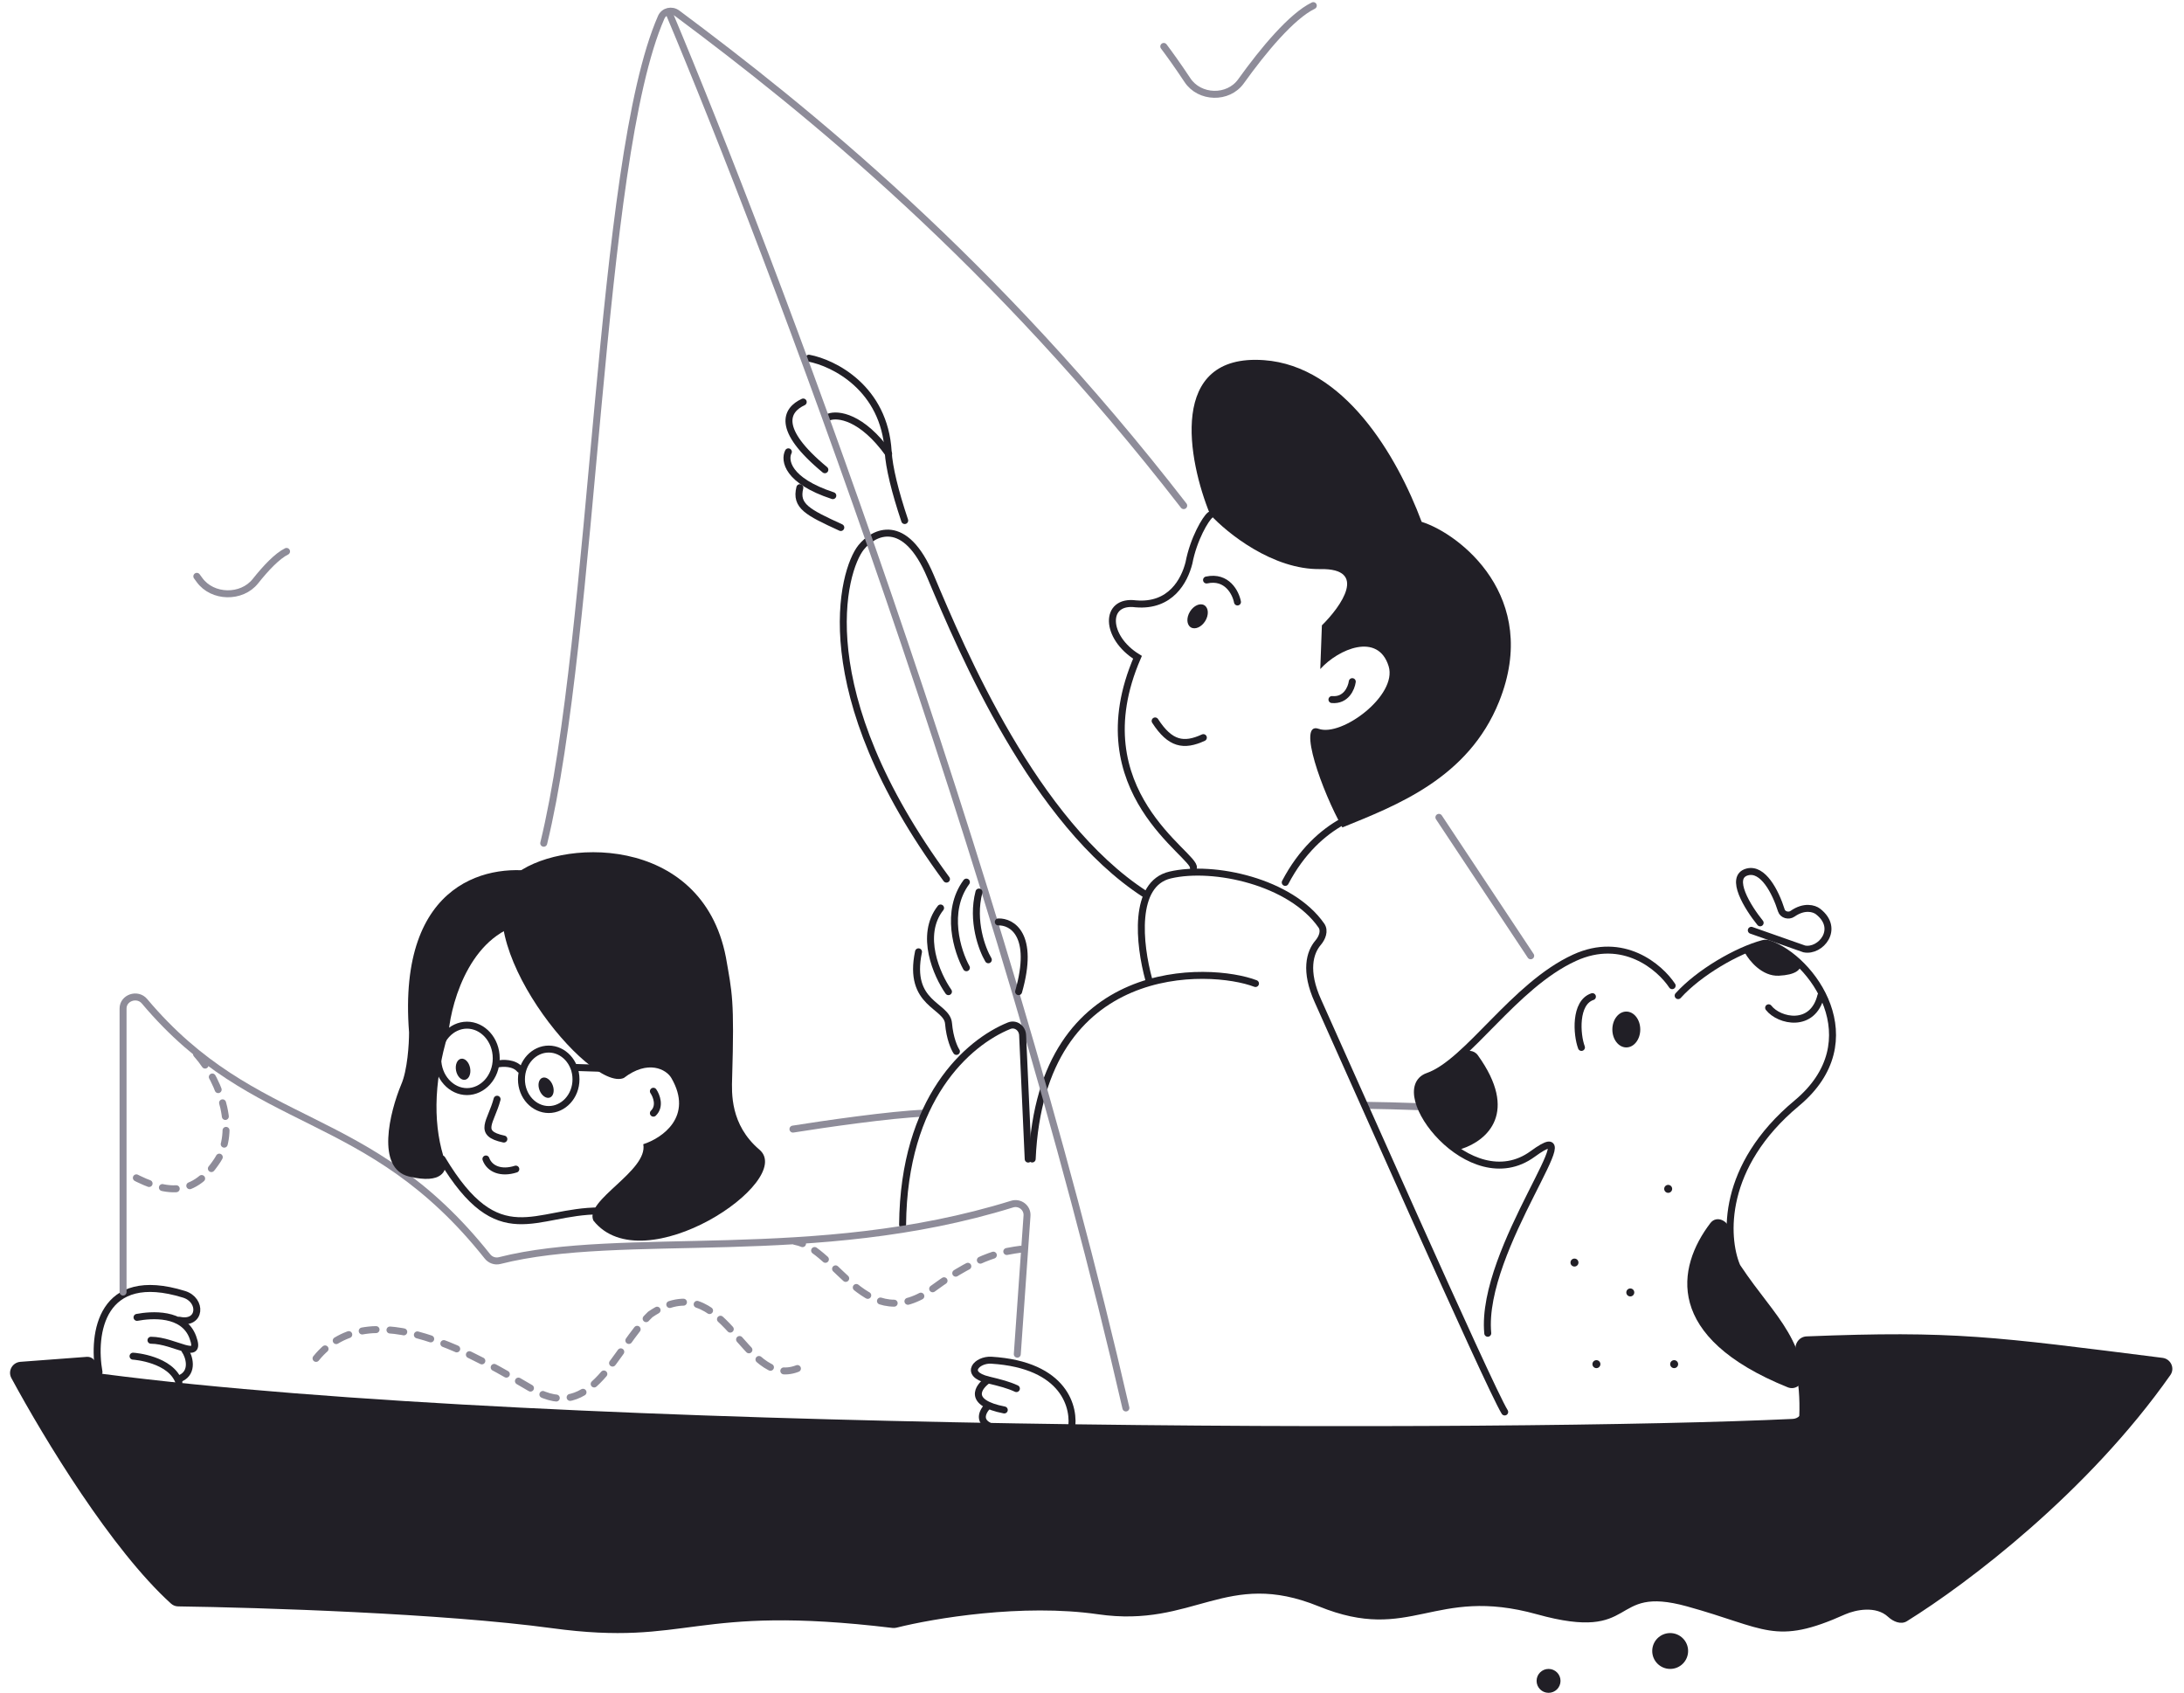 <svg width="627" height="486" viewBox="0 0 627 486" fill="none" xmlns="http://www.w3.org/2000/svg">
<g clip-path="url(#clip0_119_1073)">
<path d="M5.864 390.972L24.917 389.543C26.357 389.435 27.585 390.573 27.585 392.016C27.585 393.26 28.447 394.303 29.681 394.462C159.93 411.332 436.203 411.12 514.667 407.362C516.186 407.289 517.314 406.167 517.401 404.651C517.616 400.864 517.37 394.772 515.565 388.038C515.001 385.936 516.465 383.756 518.642 383.67C561.031 381.98 572.388 383.732 620.843 389.833C623.22 390.134 624.456 392.82 623.08 394.781C599.425 428.458 565.005 454.525 547.453 465.433C545.736 466.5 543.535 465.564 542.051 464.187C538.574 460.957 532.769 462.155 529.773 463.452C509.476 472.573 507.026 467.443 484.278 461.172C461.532 454.901 470.98 471.717 441.234 463.452C411.488 455.187 405.189 472.003 378.592 461.172C351.994 450.34 342.896 467.442 315.25 463.452C293.539 460.318 268.031 464.618 257.39 467.293C256.997 467.392 256.582 467.414 256.18 467.366C198.363 460.407 198.221 472.839 158.469 467.442C127.085 463.182 74.633 461.513 51.152 461.187C50.383 461.177 49.67 460.902 49.1 460.387C32.051 444.963 12.785 413.239 3.269 395.643C2.168 393.605 3.553 391.146 5.864 390.972Z" fill="#211F26"/>
<path d="M156.098 242.091C170.875 181.352 171.732 46.138 189.827 4.96C190.621 3.156 192.862 2.662 194.441 3.841C231.494 31.476 285.146 74.579 339.828 145.157" stroke="#8E8C99" stroke-width="2" stroke-linecap="round"/>
<path d="M232.224 102.837C239.365 104.178 253.917 111.419 254.987 129.657C255.254 134.183 256.931 141.095 259.73 149.446" stroke="#211F26" stroke-width="2" stroke-linecap="round"/>
<path d="M237.947 119.725C240.459 118.765 247.411 119.533 255.118 130.288" stroke="#211F26" stroke-width="2" stroke-linecap="round"/>
<path d="M230.595 115.418C225.718 117.679 222.614 123.106 236.804 134.862" stroke="#211F26" stroke-width="2" stroke-linecap="round"/>
<path d="M226.328 129.717C225.112 132.113 225.962 137.984 239.092 142.298" stroke="#211F26" stroke-width="2" stroke-linecap="round"/>
<path d="M229.626 140.01C228.32 145.289 231.803 147.048 241.382 151.447" stroke="#211F26" stroke-width="2" stroke-linecap="round"/>
<path d="M271.717 252.386C231.938 198.343 241.935 163.743 247.206 157.167C250.798 152.688 259.812 148.075 267.139 165.46C276.297 187.191 296.902 236.088 328.668 256.676" stroke="#211F26" stroke-width="2" stroke-linecap="round"/>
<path d="M391.914 317.326C396.313 317.385 401.72 317.515 407.655 317.728" stroke="#8E8C99" stroke-width="2" stroke-linecap="round"/>
<path d="M329.812 281.266C326.984 270.988 325.226 253.708 335.946 251.205C348.425 248.293 370.589 253.13 379.35 265.719C380.402 267.231 379.592 269.265 378.396 270.666C376.038 273.429 374.453 278.761 378.378 287.399C385.08 302.145 427.512 398.215 431.979 405.364" stroke="#211F26" stroke-width="2" stroke-linecap="round"/>
<path d="M360.433 282.364C347.523 277.417 298.904 274.974 296.329 332.736" stroke="#211F26" stroke-width="2" stroke-linecap="round"/>
<path d="M192.158 3.903C220.937 72.26 287.442 248.025 323.23 404.221" stroke="#8E8C99" stroke-width="2" stroke-linecap="round"/>
<path d="M227.645 324.157C236.19 322.785 255.708 319.948 265.421 319.583" stroke="#8E8C99" stroke-width="2" stroke-linecap="round"/>
<path d="M295.184 332.761L293.58 297.178C293.488 295.154 291.574 293.722 289.695 294.485C277.801 299.319 259.445 315.441 259.125 351.607" stroke="#211F26" stroke-width="2" stroke-linecap="round"/>
<path d="M274.579 301.854C273.975 300.96 272.674 298.1 272.31 293.812C271.858 288.45 260.517 288.45 263.692 273.26" stroke="#211F26" stroke-width="2" stroke-linecap="round"/>
<path d="M272.289 284.698C268.97 279.954 263.87 268.508 270.027 260.678" stroke="#211F26" stroke-width="2" stroke-linecap="round"/>
<path d="M277.441 277.834C274.849 273.15 271.221 261.675 277.441 253.243" stroke="#211F26" stroke-width="2" stroke-linecap="round"/>
<path d="M283.737 275.548C281.942 272.533 278.889 264.423 281.045 256.103" stroke="#211F26" stroke-width="2" stroke-linecap="round"/>
<path d="M286.599 264.684C290.488 264.536 297.101 268.332 292.432 284.696" stroke="#211F26" stroke-width="2" stroke-linecap="round"/>
<path d="M307.55 410.51C308.751 404.278 305.748 391.81 284.592 390.505C280.54 390.255 276.489 394.419 283.692 396.159C287.234 397.015 289.507 397.598 291.794 398.656" stroke="#211F26" stroke-width="2" stroke-linecap="round"/>
<path d="M283.596 396.216C280.736 398.216 277.677 402.734 288.315 404.793" stroke="#211F26" stroke-width="2" stroke-linecap="round"/>
<path d="M283.611 403.648C282.074 405.146 280.292 408.502 285.455 409.939" stroke="#211F26" stroke-width="2" stroke-linecap="round"/>
<path d="M28.422 393.928C26.466 382.983 28.917 364.198 52.822 371.583C58.146 373.227 57.703 380.385 51.491 379.03" stroke="#211F26" stroke-width="2" stroke-linecap="round"/>
<path d="M39.336 378.21C43.359 377.459 52.688 376.665 55.362 383.919C58.037 391.172 50.211 384.776 43.342 384.776" stroke="#211F26" stroke-width="2" stroke-linecap="round"/>
<path d="M38.192 389.352C38.646 389.352 49.086 390.226 51.356 396.786" stroke="#211F26" stroke-width="2" stroke-linecap="round"/>
<path d="M53.074 387.636C54.334 389.386 55.626 393.893 51.929 395.643" stroke="#211F26" stroke-width="2" stroke-linecap="round"/>
<path d="M35.329 370.946V289.546C35.329 286.412 39.459 285.049 41.478 287.447C73.452 325.428 105.564 317.411 139.959 360.725C140.781 361.76 142.15 362.236 143.431 361.91C178.821 352.913 233.837 363.297 290.563 345.691C292.767 345.008 295.005 346.733 294.843 349.032L292.053 388.779" stroke="#8E8C99" stroke-width="2" stroke-linecap="round"/>
<path d="M292.98 358.647C288.818 359.244 281.382 359.989 268.002 369.828C248.631 384.072 240.346 358.647 228.302 356.411" stroke="#8E8C99" stroke-width="2" stroke-linecap="round" stroke-dasharray="4 4"/>
<path d="M56.422 302.626C63.977 311.117 67.754 324.958 62.403 333.136C55.029 344.403 46.663 342.572 35.645 336.281" stroke="#8E8C99" stroke-width="2" stroke-linecap="round" stroke-dasharray="4 4"/>
<path d="M228.933 392.898C213.193 398.972 208.156 362.703 186.688 377.367C176.675 386.922 169.996 408.852 153.075 398.974C137.781 390.043 106.398 370.623 90.735 389.987" stroke="#8E8C99" stroke-width="2" stroke-linecap="round" stroke-dasharray="4 4"/>
<path d="M413.091 234.657L439.443 274.403" stroke="#8E8C99" stroke-width="2" stroke-linecap="round"/>
<path d="M151.899 264.888C135.575 267.214 129.679 286.872 128.773 296.412C124.111 311.549 124.524 324.117 127.81 333.525C128.357 335.91 127.049 340.098 117.436 337.773C107.823 335.448 111.919 319.216 115.169 311.392C116.983 307.278 117.436 299.691 117.436 296.412C113.99 252.234 141.394 247.45 155.527 250.581C151.174 253.442 151.295 261.311 151.899 264.888Z" fill="#211F26"/>
<path d="M208.398 274.818C201.461 239.033 159.84 240.597 147.309 251.557C133.211 269.449 169.238 313.733 179.084 309.484C186.065 304.115 191.304 307.023 192.735 309.484C199.179 320.576 190.049 326.779 184.677 328.494C186.111 336.188 167.672 344.597 170.357 350.412C184.679 368.528 228.537 339.005 218.02 330.059C209.605 322.903 210.061 313.733 210.187 309.484C210.859 286.895 210.187 285.106 208.398 274.818Z" fill="#211F26"/>
<path d="M144.652 327.017C136.877 325.383 140.981 322.115 142.709 315.579" stroke="#211F26" stroke-width="2" stroke-linecap="round"/>
<path d="M133.53 309.994C132.418 310.21 131.254 309.034 130.93 307.368C130.605 305.702 131.243 304.177 132.355 303.96C133.467 303.744 134.631 304.92 134.955 306.586C135.28 308.252 134.641 309.778 133.53 309.994Z" fill="#211F26"/>
<path d="M157.855 315.103C156.811 315.499 155.482 314.551 154.887 312.985C154.292 311.419 154.656 309.829 155.701 309.432C156.746 309.036 158.075 309.984 158.67 311.55C159.265 313.116 158.9 314.706 157.855 315.103Z" fill="#211F26"/>
<path d="M187.58 313.291C188.443 314.549 189.653 317.57 187.58 319.581" stroke="#211F26" stroke-width="2" stroke-linecap="round"/>
<path d="M172.126 347.645C153.546 347.645 143.249 360.071 126.908 332.734" stroke="#211F26" stroke-width="2" stroke-linecap="round"/>
<path d="M148.086 335.644C143.898 336.985 140.548 335.644 139.501 332.734" stroke="#211F26" stroke-width="2" stroke-linecap="round"/>
<path d="M149.702 309.861C149.702 314.789 153.337 318.54 157.531 318.54C161.724 318.54 165.358 314.789 165.358 309.861C165.358 304.932 161.724 301.181 157.531 301.181C153.337 301.181 149.702 304.932 149.702 309.861Z" stroke="#211F26" stroke-width="2"/>
<path d="M125.663 303.855C125.663 309.291 129.584 313.392 134.063 313.392C138.542 313.392 142.463 309.291 142.463 303.855C142.463 298.419 138.542 294.317 134.063 294.317C129.584 294.317 125.663 298.419 125.663 303.855Z" stroke="#211F26" stroke-width="2"/>
<path d="M142.934 305.45C144.358 305.155 147.611 305.051 149.23 307.002" stroke="#211F26" stroke-width="2" stroke-linecap="round"/>
<path d="M165.507 306.472L172.449 306.695" stroke="#211F26" stroke-width="2" stroke-linecap="round"/>
<path d="M342.61 249.178C343.546 245.541 309.851 227.277 326.559 188.7C317.175 182.952 316.915 172.151 326.071 173.355C336.104 174.216 340.047 166.693 341.334 161.61C342.639 154.702 346.169 148.807 347.405 147.887" stroke="#211F26" stroke-width="2" stroke-linecap="round"/>
<path d="M341.875 180.109C340.66 179.365 340.55 177.345 341.623 175.595C342.698 173.844 344.548 173.026 345.763 173.77C346.973 174.511 347.09 176.534 346.015 178.284C344.941 180.035 343.085 180.85 341.875 180.109Z" fill="#211F26"/>
<path d="M355.265 172.825C354.754 170.189 352.267 165.237 346.382 166.514" stroke="#211F26" stroke-width="2" stroke-linecap="round"/>
<path d="M345.469 211.768C339.848 214.363 335.93 213.64 331.625 206.978" stroke="#211F26" stroke-width="2" stroke-linecap="round"/>
<path d="M388.223 195.695C387.969 197.561 386.447 201.204 382.386 200.841" stroke="#211F26" stroke-width="2" stroke-linecap="round"/>
<path d="M430.384 201.396C421.533 223.479 400.808 231.26 385.372 237.552C379.581 227.296 372.291 206.986 378.576 209.24C385.178 211.609 401.244 199.648 398.662 191.276C395.627 181.449 384.267 186.287 379.034 192.08L379.5 179.537C385.059 174.056 392.753 163.144 379.091 163.383C365.43 163.624 352.279 153.041 347.413 147.722C341.028 132.118 335.19 101.411 362.871 103.399C385.899 105.054 401.02 130.773 408.14 149.817C418.954 153.202 442.45 171.29 430.384 201.396Z" fill="#211F26"/>
<path d="M385.388 235.886C379.813 238.955 373.655 244.395 368.977 253.335" stroke="#211F26" stroke-width="2" stroke-linecap="round"/>
<path d="M56.507 165.463C56.723 165.753 56.975 166.097 57.256 166.488C60.968 171.653 69.377 171.824 73.333 166.843C76.368 163.022 79.606 159.623 82.264 158.311" stroke="#8E8C99" stroke-width="2" stroke-linecap="round"/>
<path d="M334.105 13.335C335.618 15.334 338.182 18.894 340.897 22.999C344.376 28.26 352.587 28.484 356.264 23.357C362.684 14.398 370.812 4.634 377.032 1.615" stroke="#8E8C99" stroke-width="2" stroke-linecap="round"/>
<path d="M510.679 280.122C505.871 280.349 502.188 275.832 500.949 273.544C501.902 272.305 503.468 270.742 506.673 270.972C509.877 271.199 514.112 273.067 516.974 276.976C516.974 278.405 515.488 279.892 510.679 280.122Z" fill="#211F26"/>
<path d="M507.752 289.33C510.751 293.198 520.446 295.312 522.76 285.829" stroke="#211F26" stroke-width="2" stroke-linecap="round"/>
<path d="M517.348 395.338C516.034 381.232 508.377 378.213 498.824 363.862C498.717 363.701 498.622 363.528 498.549 363.35C497.596 361.022 496.825 357.712 496.708 353.75C496.618 350.651 492.909 348.675 491.028 351.139C481.31 363.878 477.672 383.922 513.25 398.292C515.325 399.13 517.556 397.564 517.348 395.338Z" fill="#211F26"/>
<path d="M517.548 406.793C518.401 384.604 509.342 379.679 498.822 363.861C498.715 363.701 498.623 363.533 498.551 363.355C495.199 355.169 494.087 334.827 515.83 316.722C537.365 298.792 520.274 275.099 507.731 270.918C507.224 270.75 506.687 270.744 506.172 270.881C498.724 272.858 487.743 279.214 481.775 285.839" stroke="#211F26" stroke-width="2" stroke-linecap="round"/>
<path d="M480.057 282.981C476.528 277.643 465.977 268.569 452.012 274.974C434.555 282.981 421.391 304.998 409.943 309.001C398.496 313.005 421.963 344.458 439.992 331.305C458.022 318.151 424.825 358.469 427.115 382.774" stroke="#211F26" stroke-width="2" stroke-linecap="round"/>
<path d="M409.943 309.002C413.002 307.932 416.184 305.574 419.539 302.544C420.942 301.275 423.151 301.401 424.256 302.936C436.088 319.365 427.023 327.394 419.642 329.828C418.762 330.118 417.8 329.933 417.066 329.367C408.288 322.604 403.384 311.295 409.943 309.002Z" fill="#211F26"/>
<path d="M457.164 286.128C452.014 287.844 452.642 297.051 454.016 300.711" stroke="#211F26" stroke-width="2" stroke-linecap="round"/>
<path d="M466.894 300.709C469.106 300.709 470.9 298.405 470.9 295.562C470.9 292.72 469.106 290.415 466.894 290.415C464.681 290.415 462.887 292.72 462.887 295.562C462.887 298.405 464.681 300.709 466.894 300.709Z" fill="#211F26"/>
<path d="M478.913 342.458C479.545 342.458 480.058 341.946 480.058 341.314C480.058 340.682 479.545 340.17 478.913 340.17C478.281 340.17 477.769 340.682 477.769 341.314C477.769 341.946 478.281 342.458 478.913 342.458Z" fill="#211F26"/>
<path d="M452.012 363.617C452.644 363.617 453.157 363.105 453.157 362.474C453.157 361.842 452.644 361.33 452.012 361.33C451.38 361.33 450.867 361.842 450.867 362.474C450.867 363.105 451.38 363.617 452.012 363.617Z" fill="#211F26"/>
<path d="M458.31 392.782C458.942 392.782 459.454 392.27 459.454 391.639C459.454 391.007 458.942 390.495 458.31 390.495C457.677 390.495 457.165 391.007 457.165 391.639C457.165 392.27 457.677 392.782 458.31 392.782Z" fill="#211F26"/>
<path d="M468.038 372.196C468.67 372.196 469.182 371.684 469.182 371.052C469.182 370.42 468.67 369.908 468.038 369.908C467.405 369.908 466.893 370.42 466.893 371.052C466.893 371.684 467.405 372.196 468.038 372.196Z" fill="#211F26"/>
<path d="M480.629 392.782C481.262 392.782 481.774 392.27 481.774 391.639C481.774 391.007 481.262 390.495 480.629 390.495C479.997 390.495 479.485 391.007 479.485 391.639C479.485 392.27 479.997 392.782 480.629 392.782Z" fill="#211F26"/>
<path d="M479.485 479.137C482.33 479.137 484.637 476.833 484.637 473.99C484.637 471.148 482.33 468.844 479.485 468.844C476.64 468.844 474.334 471.148 474.334 473.99C474.334 476.833 476.64 479.137 479.485 479.137Z" fill="#211F26"/>
<path d="M444.572 486C446.469 486 448.006 484.464 448.006 482.569C448.006 480.674 446.469 479.138 444.572 479.138C442.675 479.138 441.138 480.674 441.138 482.569C441.138 484.464 442.675 486 444.572 486Z" fill="#211F26"/>
<path d="M502.78 267.085L517.978 272.428C522.664 273.382 528.312 266.623 521.937 261.683C520.785 260.79 517.973 259.981 514.61 262.338C513.519 263.104 511.803 262.65 511.404 261.379C509.686 255.914 506.102 249.152 501.632 250.326C496.243 251.742 501.842 260.656 505.317 264.936" stroke="#211F26" stroke-width="2" stroke-linecap="round"/>
</g>
<defs>
<clipPath id="clip0_119_1073">
<rect width="627" height="486" fill="white"/>
</clipPath>
</defs>
</svg>
